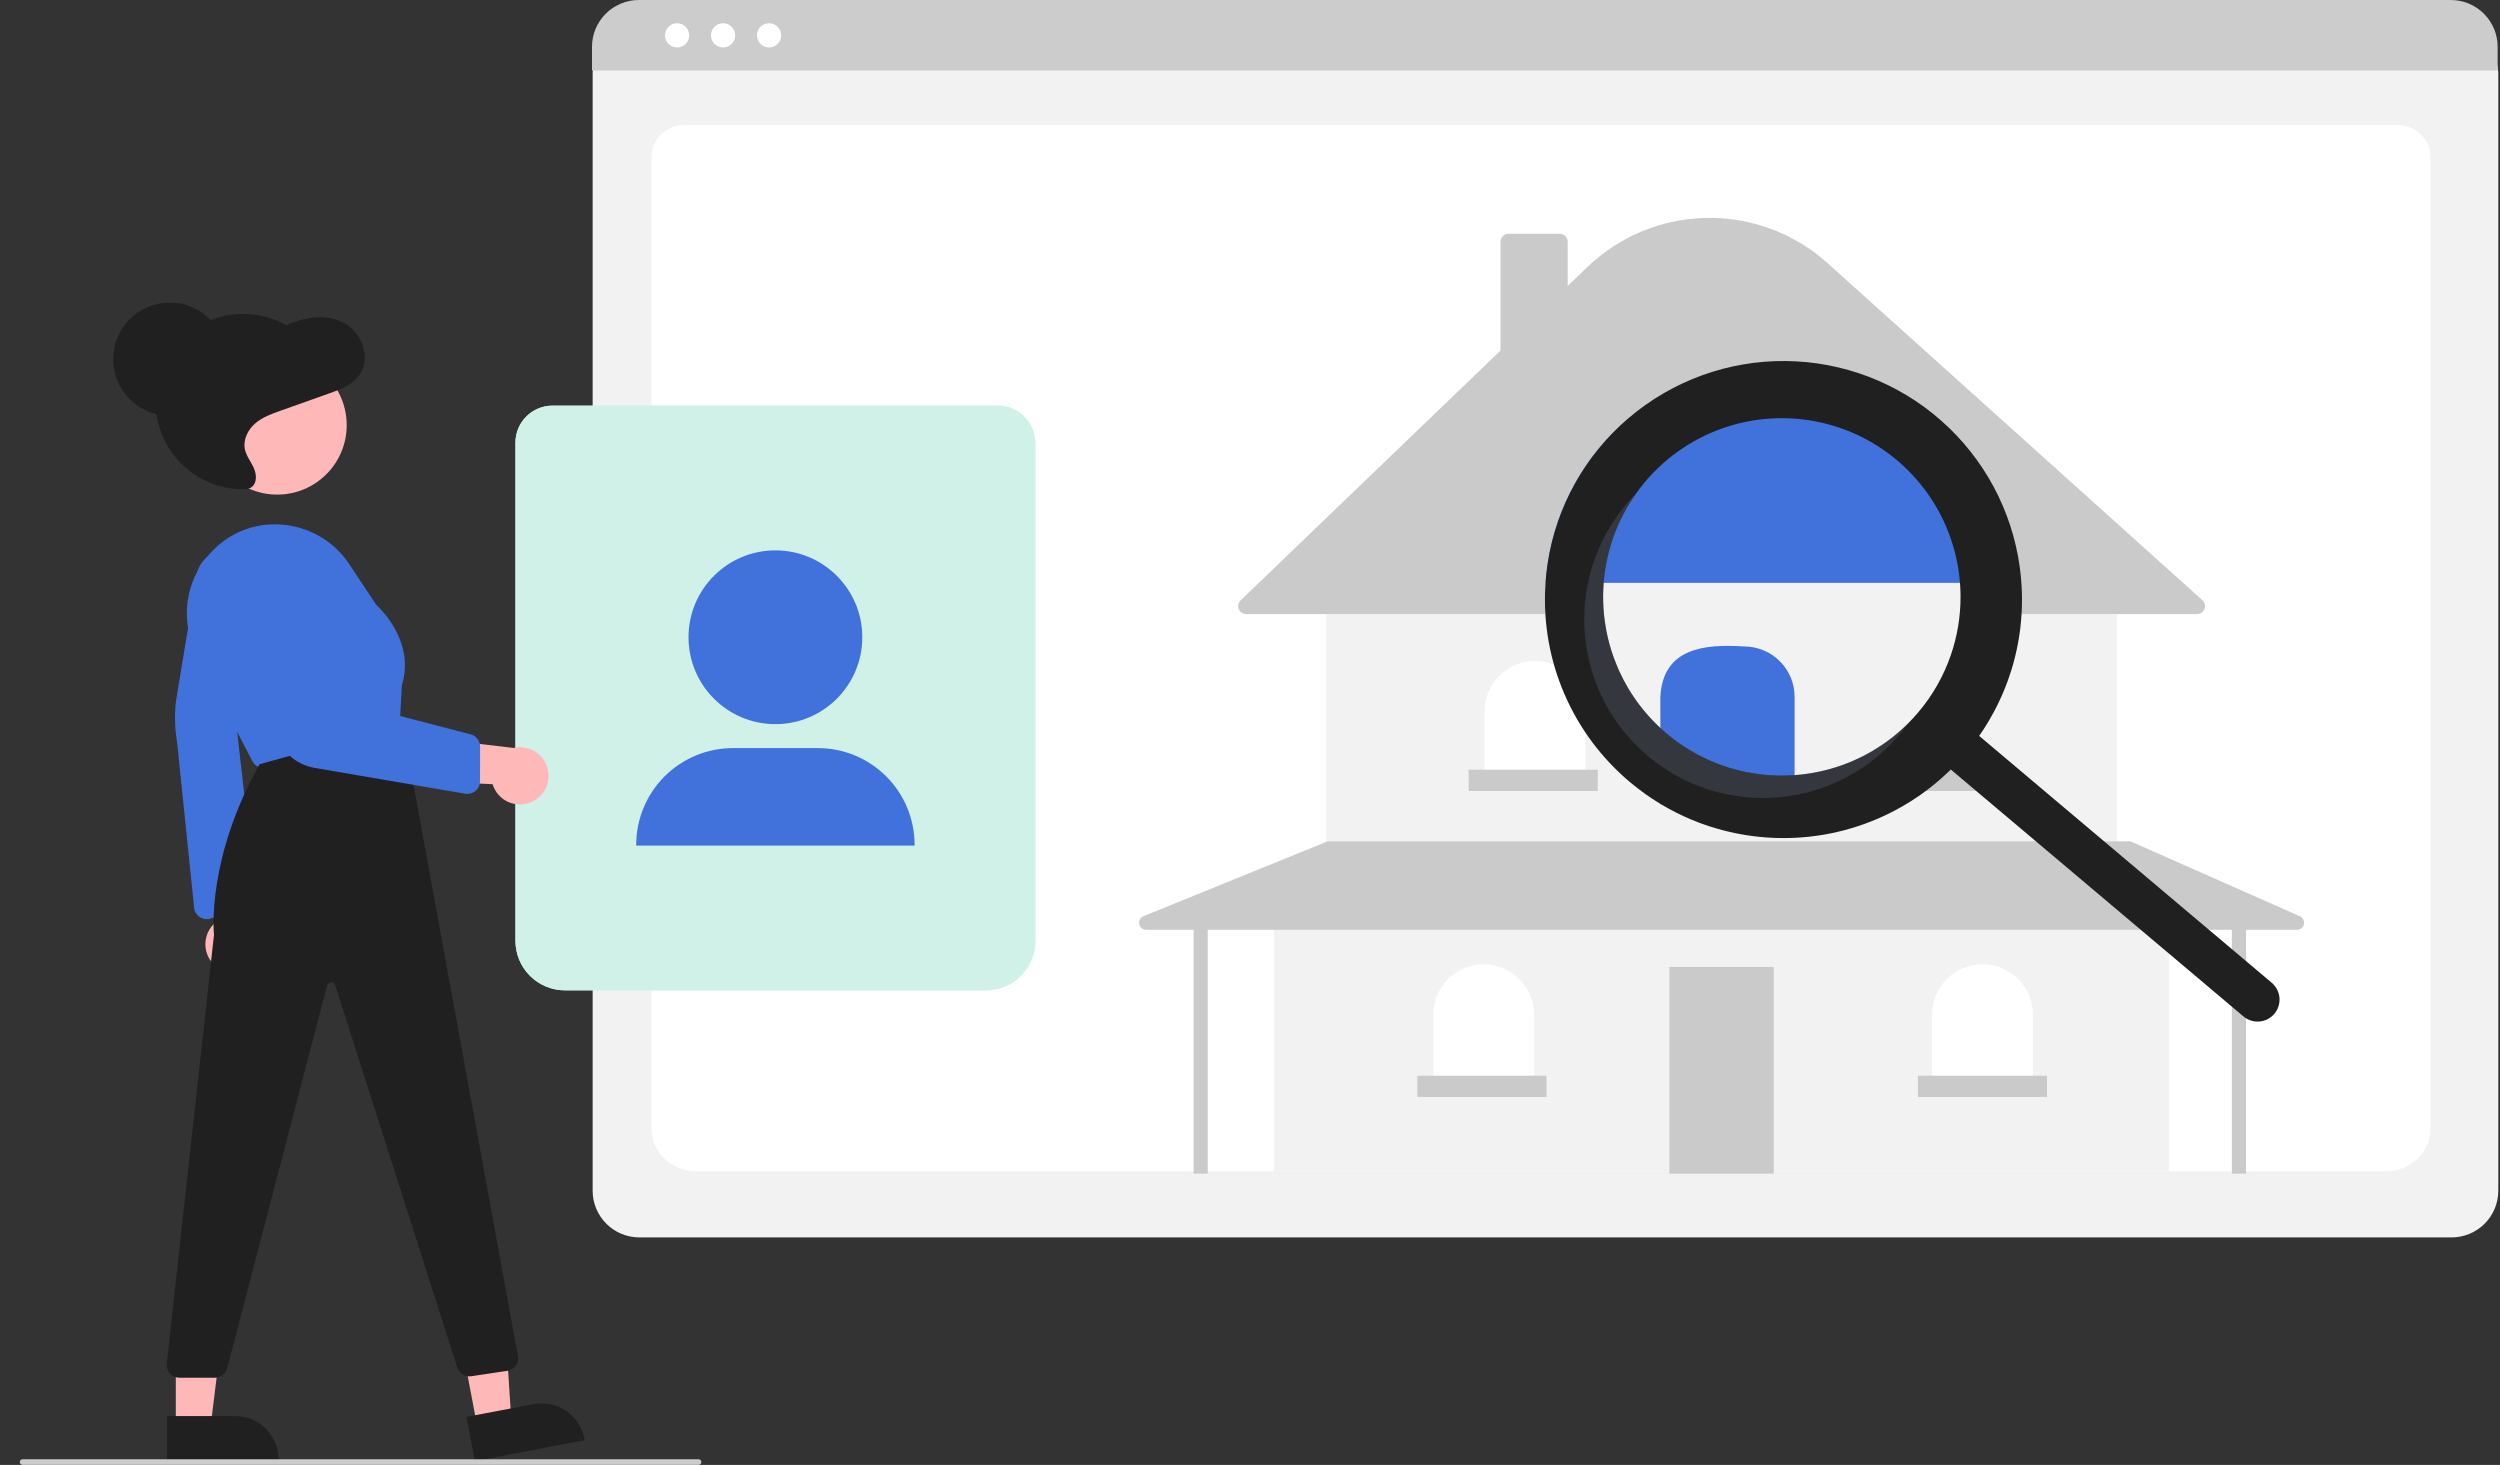 <svg width="884" height="518" viewBox="0 0 884 518" fill="none" xmlns="http://www.w3.org/2000/svg">
<rect x="0" y="0" width="884" height="518" fill="#333333" stroke="none"/>
<g clip-path="url(#clip0_943_1342)">
<path d="M866.897 437.548H226.059C221.684 437.543 217.49 435.803 214.397 432.71C211.304 429.616 209.564 425.422 209.559 421.048V25.894C209.562 22.689 210.837 19.617 213.103 17.35C215.369 15.084 218.442 13.809 221.647 13.806H871.1C874.361 13.809 877.486 15.106 879.792 17.412C882.097 19.717 883.394 22.843 883.397 26.103V421.048C883.392 425.422 881.652 429.616 878.559 432.71C875.466 435.803 871.272 437.543 866.897 437.548Z" fill="#F2F2F2"/>
<path d="M843.52 414.181H246.275C237.52 414.181 230.398 407.511 230.398 399.313V55.208C230.398 49.128 235.676 44.181 242.163 44.181H847.437C854.032 44.181 859.398 49.209 859.398 55.389V399.313C859.398 407.511 852.275 414.181 843.52 414.181Z" fill="white"/>
<g clip-path="url(#clip1_943_1342)">
<path d="M766.988 322.522H450.517V416.338H766.988V322.522Z" fill="#F2F2F2"/>
<path d="M627.202 341.911H590.301V416.338H627.202V341.911Z" fill="#CACACA"/>
<path d="M748.537 211.82H468.967V298.13H748.537V211.82Z" fill="#F2F2F2"/>
<path d="M776.881 217.136H440.624C440.062 217.136 439.514 216.968 439.049 216.654C438.583 216.34 438.223 215.894 438.013 215.373C437.803 214.852 437.754 214.281 437.872 213.732C437.99 213.183 438.269 212.682 438.673 212.293L530.573 123.958V85.482C530.574 84.736 530.87 84.02 531.398 83.493C531.926 82.965 532.641 82.668 533.387 82.667H551.525C552.271 82.668 552.986 82.965 553.514 83.493C554.042 84.02 554.339 84.736 554.339 85.482V101.114L561.281 94.442C572.639 83.523 587.71 77.309 603.463 77.047C619.216 76.785 634.485 82.495 646.2 93.03L778.763 212.229C779.186 212.609 779.484 213.109 779.617 213.663C779.75 214.217 779.713 214.798 779.509 215.329C779.305 215.861 778.945 216.318 778.475 216.641C778.006 216.963 777.45 217.136 776.881 217.136Z" fill="#CACACA"/>
<path d="M542.768 233.71C545.109 233.71 547.427 234.171 549.59 235.067C551.752 235.963 553.717 237.276 555.372 238.931C557.028 240.586 558.341 242.551 559.236 244.714C560.132 246.876 560.593 249.194 560.593 251.535V275.615H524.943V251.535C524.943 249.194 525.404 246.876 526.3 244.714C527.196 242.551 528.509 240.586 530.164 238.931C531.819 237.276 533.784 235.963 535.947 235.067C538.11 234.171 540.427 233.71 542.768 233.71Z" fill="white"/>
<path d="M608.752 234.023C613.479 234.023 618.013 235.901 621.356 239.244C624.699 242.587 626.577 247.12 626.577 251.848V275.927H590.927V251.848C590.927 247.12 592.805 242.587 596.148 239.244C599.49 235.901 604.024 234.023 608.752 234.023Z" fill="white"/>
<path d="M674.736 234.335C679.463 234.335 683.997 236.213 687.34 239.556C690.683 242.899 692.561 247.433 692.561 252.16V276.24H656.911V252.16C656.911 247.433 658.789 242.899 662.131 239.556C665.474 236.213 670.008 234.335 674.736 234.335Z" fill="white"/>
<path d="M701.004 340.973C705.732 340.973 710.265 342.851 713.608 346.193C716.951 349.536 718.829 354.07 718.829 358.798V382.877H683.179V358.798C683.179 354.07 685.057 349.536 688.4 346.193C691.743 342.851 696.277 340.973 701.004 340.973Z" fill="white"/>
<path d="M524.631 340.973C529.359 340.973 533.892 342.851 537.235 346.193C540.578 349.536 542.456 354.07 542.456 358.798V382.877H506.806V358.798C506.806 356.457 507.267 354.139 508.163 351.976C509.059 349.814 510.372 347.849 512.027 346.193C513.682 344.538 515.647 343.225 517.81 342.329C519.972 341.434 522.29 340.973 524.631 340.973Z" fill="white"/>
<path d="M813.223 323.987L753.857 297.719C753.538 297.578 753.193 297.505 752.844 297.505H469.914C469.591 297.505 469.271 297.567 468.972 297.689L404.351 323.957C403.814 324.176 403.369 324.574 403.093 325.085C402.817 325.595 402.727 326.186 402.838 326.755C402.95 327.324 403.255 327.837 403.703 328.206C404.151 328.575 404.713 328.777 405.293 328.777H422.059V415.087H420.183V423.843H797.322V415.087H794.194V328.777H812.211C812.784 328.777 813.341 328.579 813.786 328.218C814.232 327.857 814.54 327.354 814.658 326.792C814.777 326.231 814.699 325.646 814.438 325.135C814.176 324.625 813.748 324.219 813.223 323.987ZM789.191 415.087H427.063V328.777H789.191V415.087Z" fill="#CACACA"/>
<path d="M564.972 272.175H519.315V279.68H564.972V272.175Z" fill="#CACACA"/>
<path d="M631.893 272.175H586.236V279.68H631.893V272.175Z" fill="#CACACA"/>
<path d="M698.816 272.175H653.159V279.68H698.816V272.175Z" fill="#CACACA"/>
<path d="M723.833 380.375H678.176V387.881H723.833V380.375Z" fill="#CACACA"/>
<path d="M546.834 380.375H501.177V387.881H546.834V380.375Z" fill="#CACACA"/>
<path d="M711.909 210.533C711.909 211.024 711.902 211.522 711.894 212.012C711.886 212.602 711.871 213.185 711.848 213.775C711.825 214.288 711.802 214.794 711.771 215.3C711.679 216.994 711.534 218.68 711.334 220.374C711.288 220.803 711.235 221.225 711.173 221.654C711.127 221.983 711.081 222.321 711.028 222.658C710.974 223.033 710.921 223.409 710.859 223.784C710.737 224.582 710.599 225.379 710.445 226.176C710.369 226.574 710.292 226.973 710.208 227.371C710.047 228.161 709.87 228.958 709.687 229.747C709.671 229.808 709.656 229.877 709.641 229.939C709.549 230.33 709.457 230.713 709.357 231.104C709.326 231.219 709.303 231.326 709.265 231.441C709.196 231.732 709.119 232.023 709.043 232.315C708.936 232.721 708.828 233.119 708.713 233.526C708.529 234.154 708.345 234.775 708.154 235.403C708.13 235.469 708.109 235.535 708.092 235.603C707.725 236.79 707.334 237.963 706.905 239.128C706.682 239.741 706.445 240.362 706.207 240.975C705.97 241.588 705.724 242.201 705.471 242.807C705.226 243.397 704.973 243.987 704.72 244.57C704.659 244.708 704.598 244.846 704.529 244.984C704.26 245.589 703.984 246.179 703.701 246.769C703.693 246.777 703.693 246.792 703.686 246.8C703.463 247.275 703.226 247.75 702.988 248.218C702.988 248.232 702.982 248.246 702.973 248.256C702.743 248.716 702.505 249.176 702.26 249.628L701.869 250.371L701.823 250.456C701.333 251.368 700.827 252.272 700.29 253.169C700.175 253.368 700.061 253.567 699.946 253.759C699.831 253.958 699.708 254.158 699.585 254.349C699.509 254.487 699.424 254.625 699.332 254.763C699.171 255.024 699.01 255.292 698.842 255.552C698.811 255.606 698.773 255.66 698.742 255.713C698.451 256.166 698.16 256.61 697.868 257.062C697.508 257.606 697.14 258.143 696.765 258.679L688.441 272L688.081 271.701L687.982 271.609H687.974L687.644 271.333L686.74 270.567C686.464 270.835 686.196 271.103 685.92 271.364C685.813 271.471 685.698 271.571 685.59 271.678C685.506 271.755 685.429 271.831 685.345 271.908C670.956 285.96 651.814 294.097 631.711 294.709H631.688C616.47 295.127 601.405 291.571 587.979 284.393C587.68 284.239 587.389 284.086 587.098 283.91C585.351 282.959 583.641 281.955 581.963 280.882C581.955 280.875 581.947 280.875 581.94 280.867C579.993 279.487 578.092 278.016 576.238 276.452C566.287 268.065 558.415 257.487 553.239 245.548C548.062 233.608 545.722 220.631 546.401 207.636C546.424 207.122 546.455 206.616 546.493 206.103C546.616 204.248 546.805 202.401 547.06 200.562C547.129 200.048 547.206 199.535 547.282 199.029H711.127C711.449 201.374 711.672 203.732 711.794 206.103C711.871 207.582 711.909 209.054 711.909 210.533Z" fill="#F2F2F2"/>
<path d="M711.128 199.029C708.178 179.413 698.288 161.506 683.254 148.565C668.221 135.623 649.042 128.505 629.206 128.505C609.369 128.505 590.191 135.623 575.157 148.565C560.124 161.506 550.233 179.413 547.283 199.029C547.207 199.535 547.13 200.049 547.061 200.562C546.808 202.401 546.619 204.248 546.494 206.103H711.795C711.672 203.735 711.45 201.377 711.128 199.029Z" fill="#4172DC"/>
<path d="M634.572 284.391H587.102V246.417C587.978 229.063 602.81 227.662 616.747 228.593C619.088 228.593 621.406 229.054 623.569 229.95C625.731 230.845 627.696 232.158 629.352 233.813C631.007 235.469 632.32 237.434 633.216 239.596C634.111 241.759 634.572 244.077 634.572 246.417V284.391Z" fill="#4172DC"/>
<path d="M587.098 257.392V257.4C587.098 257.407 587.105 257.407 587.113 257.407L587.098 257.392ZM568.006 199.029C567.976 199.221 567.937 199.412 567.907 199.604C567.937 199.412 567.976 199.221 568.014 199.029H568.006ZM567.056 206.103C567.033 206.394 567.01 206.686 566.995 206.977C567.01 206.686 567.033 206.394 567.064 206.103C567.062 206.049 567.065 205.996 567.071 205.942C567.064 205.996 567.064 206.05 567.056 206.103ZM587.098 257.4C587.098 257.407 587.105 257.407 587.113 257.407L587.098 257.392V257.4ZM568.006 199.029C567.976 199.221 567.937 199.412 567.907 199.604C567.937 199.412 567.976 199.221 568.014 199.029H568.006ZM566.995 206.977C567.01 206.686 567.033 206.394 567.064 206.103C567.062 206.049 567.065 205.996 567.071 205.942C567.064 205.996 567.064 206.05 567.056 206.103C567.033 206.394 567.01 206.686 566.995 206.977ZM803.772 347.967C803.623 347.809 803.465 347.661 803.297 347.523L803.289 347.515L765.336 315.487L764.355 314.659L760.623 311.509L759.688 310.719L754.369 306.228L752.913 305.002L749.901 302.457L748.36 301.155L733.829 288.899L725.498 281.871L724.379 280.929L699.83 260.212C700.206 259.676 700.574 259.139 700.934 258.595C701.225 258.143 701.517 257.699 701.808 257.246C701.838 257.193 701.877 257.139 701.907 257.085C702.076 256.825 702.237 256.557 702.398 256.296C702.49 256.158 702.574 256.02 702.651 255.882C702.774 255.691 702.896 255.491 703.011 255.292C703.126 255.1 703.241 254.901 703.356 254.702C703.893 253.805 704.398 252.901 704.889 251.989L704.935 251.904L705.326 251.161C705.571 250.709 705.809 250.249 706.038 249.789C706.048 249.779 706.054 249.765 706.054 249.751C706.291 249.283 706.529 248.808 706.751 248.333C706.759 248.325 706.759 248.31 706.767 248.302C707.05 247.712 707.326 247.122 707.594 246.517C707.663 246.379 707.725 246.241 707.786 246.103C708.039 245.52 708.292 244.93 708.537 244.34C708.79 243.735 709.035 243.121 709.273 242.508C709.51 241.895 709.748 241.274 709.97 240.661C710.392 239.489 710.788 238.313 711.158 237.136C711.175 237.068 711.196 237.002 711.219 236.936C711.411 236.308 711.595 235.687 711.779 235.059C711.894 234.652 712.001 234.254 712.109 233.848C712.185 233.556 712.262 233.265 712.331 232.974C712.369 232.859 712.392 232.752 712.423 232.637C712.522 232.246 712.614 231.863 712.706 231.472C712.722 231.41 712.737 231.342 712.752 231.28C712.936 230.491 713.113 229.694 713.273 228.904C713.358 228.506 713.434 228.107 713.511 227.709C713.657 226.912 713.802 226.115 713.925 225.317C713.986 224.942 714.04 224.566 714.094 224.191C714.147 223.854 714.193 223.516 714.239 223.187C714.301 222.758 714.354 222.336 714.4 221.907C714.599 220.213 714.745 218.527 714.837 216.833C714.867 216.327 714.891 215.821 714.913 215.308C714.936 214.718 714.952 214.135 714.96 213.545C714.967 213.055 714.975 212.557 714.975 212.066C714.975 210.587 714.937 209.115 714.86 207.636C714.737 205.268 714.515 202.91 714.193 200.562C711.447 180.493 701.571 162.083 686.369 148.696C671.167 135.309 651.655 127.84 631.4 127.654C611.145 127.468 591.5 134.577 576.054 147.683C560.609 160.788 550.396 179.014 547.282 199.029C547.206 199.535 547.129 200.049 547.06 200.562C546.807 202.401 546.618 204.249 546.493 206.103C546.455 206.617 546.424 207.123 546.401 207.636C545.722 220.632 548.062 233.608 553.239 245.548C558.415 257.488 566.287 268.066 576.238 276.453C578.092 278.016 579.993 279.488 581.94 280.867C581.947 280.875 581.955 280.875 581.963 280.883C582.614 281.343 583.266 281.795 583.925 282.239C584.975 282.929 586.032 283.604 587.098 284.247C587.182 284.293 587.267 284.347 587.351 284.393C588.27 284.945 589.198 285.474 590.125 285.987H590.133C593.585 287.885 597.168 289.535 600.855 290.923C611.673 294.993 623.21 296.803 634.754 296.242H634.777C648.251 295.59 661.37 291.708 673.029 284.922C674.723 283.941 676.393 282.891 678.026 281.772C678.432 281.496 678.846 281.212 679.244 280.929C679.735 280.584 680.225 280.224 680.716 279.863C680.724 279.863 680.724 279.856 680.731 279.856C680.768 279.825 680.806 279.797 680.846 279.771C681.176 279.519 681.513 279.266 681.835 279.02C681.919 278.959 682.004 278.898 682.088 278.829C682.11 278.813 682.131 278.795 682.149 278.775C682.341 278.637 682.525 278.484 682.716 278.338C682.908 278.193 683.092 278.039 683.283 277.886C683.316 277.866 683.347 277.842 683.375 277.817C683.59 277.641 683.805 277.472 684.019 277.296C684.241 277.12 684.456 276.936 684.663 276.759C684.878 276.583 685.085 276.407 685.299 276.223C685.483 276.07 685.675 275.909 685.859 275.74C685.92 275.694 685.974 275.64 686.035 275.587C686.059 275.564 686.084 275.544 686.111 275.525C686.364 275.311 686.61 275.089 686.855 274.866C686.916 274.813 686.97 274.759 687.031 274.705C687.407 274.368 687.782 274.031 688.15 273.678C688.234 273.602 688.327 273.517 688.411 273.441C688.495 273.364 688.572 273.287 688.656 273.211C688.763 273.104 688.878 273.004 688.986 272.897C689.262 272.636 689.53 272.368 689.806 272.1L690.71 272.866L691.04 273.142H691.047L691.147 273.234L691.507 273.533L696.857 278.055L696.972 278.154L697.064 278.223L697.669 278.737L698.88 279.764L700.091 280.783L700.267 280.929L705.9 285.681L706.682 286.34L712.116 290.923L740.244 314.659L741.225 315.487L779.722 347.968L789.593 356.299L793.265 359.395C794.044 360.054 794.945 360.554 795.918 360.864C796.89 361.175 797.914 361.291 798.931 361.205C799.949 361.12 800.939 360.835 801.846 360.366C802.753 359.898 803.558 359.255 804.217 358.475C804.768 357.828 805.206 357.092 805.512 356.299C806.069 354.892 806.2 353.353 805.891 351.872C805.582 350.391 804.845 349.034 803.772 347.967ZM581.764 170.304C589.452 161.192 599.562 154.442 610.925 150.832C622.288 147.223 634.44 146.901 645.977 149.905C657.515 152.909 667.967 159.116 676.127 167.809C684.287 176.501 689.821 187.325 692.09 199.029C692.189 199.543 692.281 200.049 692.366 200.562C692.68 202.394 692.91 204.248 693.048 206.103C693.086 206.617 693.124 207.123 693.147 207.636C693.216 208.786 693.247 209.943 693.247 211.093C693.251 218.066 692.096 224.992 689.829 231.587V231.594C687.295 238.989 683.404 245.845 678.355 251.813C678.248 251.935 678.141 252.065 678.026 252.188C677.014 253.384 675.949 254.533 674.853 255.629C674.845 255.637 674.837 255.652 674.83 255.66C674.454 256.036 674.071 256.419 673.688 256.771C672.906 257.53 672.109 258.25 671.297 258.94C670.078 260.006 668.829 261.005 667.549 261.937C667.12 262.251 666.69 262.558 666.254 262.864C665.824 263.171 665.388 263.462 664.951 263.753C664.077 264.336 663.188 264.895 662.291 265.424C661.847 265.692 661.387 265.953 660.935 266.206C660.482 266.466 660.023 266.712 659.563 266.949C659.103 267.195 658.643 267.432 658.176 267.662C657.248 268.13 656.313 268.566 655.363 268.973C654.888 269.187 654.412 269.387 653.937 269.57C653.638 269.693 653.347 269.816 653.048 269.923C652.931 269.977 652.811 270.023 652.688 270.061C652.527 270.13 652.366 270.191 652.205 270.245C652.153 270.269 652.099 270.289 652.044 270.306C651.715 270.437 651.393 270.552 651.056 270.667C650.573 270.843 650.09 271.004 649.599 271.157C649.109 271.318 648.626 271.471 648.135 271.609C647.645 271.763 647.147 271.9 646.656 272.031C646.158 272.169 645.668 272.299 645.169 272.414C644.641 272.552 644.112 272.675 643.575 272.789C643.108 272.897 642.648 272.989 642.18 273.073C641.743 273.165 641.299 273.242 640.862 273.318C640.249 273.426 639.636 273.525 639.015 273.61C638.678 273.663 638.348 273.709 638.011 273.74C637.865 273.763 637.727 273.778 637.59 273.794C637.16 273.855 636.731 273.901 636.309 273.939C636.195 273.947 636.087 273.962 635.98 273.97C635.513 274.016 635.037 274.054 634.57 274.092C633.566 274.161 632.569 274.207 631.565 274.23C631.06 274.238 630.546 274.246 630.04 274.246C629.534 274.246 629.028 274.238 628.523 274.223C628.523 274.223 628.523 274.23 628.515 274.223C628.507 274.23 628.507 274.23 628.5 274.223C628.499 274.224 628.498 274.225 628.496 274.225C628.495 274.226 628.493 274.226 628.492 274.226C628.491 274.226 628.489 274.226 628.488 274.225C628.487 274.225 628.485 274.224 628.484 274.223C628.459 274.23 628.433 274.23 628.408 274.223C628.048 274.223 627.687 274.207 627.335 274.184C627.074 274.177 626.806 274.169 626.538 274.146C626.178 274.131 625.817 274.108 625.457 274.077C625.342 274.077 625.227 274.062 625.112 274.054C625.058 274.053 625.005 274.048 624.951 274.039C624.583 274.008 624.208 273.977 623.84 273.939C623.656 273.924 623.464 273.908 623.28 273.885C622.721 273.824 622.161 273.755 621.61 273.679C620.981 273.602 620.353 273.51 619.732 273.395C619.441 273.357 619.157 273.303 618.873 273.249C618.498 273.188 618.123 273.119 617.747 273.042C617.356 272.966 616.965 272.889 616.574 272.797C616.26 272.728 615.938 272.659 615.624 272.583C615.471 272.552 615.317 272.514 615.172 272.475C614.367 272.284 613.57 272.077 612.78 271.847C612.282 271.709 611.784 271.563 611.294 271.41C610.619 271.203 609.952 270.981 609.286 270.743C609.025 270.659 608.772 270.567 608.511 270.467C608.251 270.383 607.998 270.283 607.737 270.184C607.5 270.099 607.262 270.007 607.032 269.915C606.649 269.77 606.273 269.617 605.898 269.463C605.124 269.149 604.365 268.819 603.606 268.467C603.177 268.26 602.748 268.061 602.326 267.854C600.663 267.049 599.026 266.155 597.414 265.171C597.015 264.934 596.617 264.681 596.218 264.428C595.72 264.121 595.237 263.799 594.754 263.478C594.486 263.294 594.225 263.117 593.965 262.933C593.482 262.596 593.007 262.251 592.539 261.906C592.294 261.73 592.049 261.546 591.811 261.362C590.96 260.718 590.125 260.044 589.305 259.354C588.914 259.025 588.523 258.687 588.14 258.343C587.979 258.205 587.818 258.059 587.657 257.913C587.473 257.745 587.289 257.584 587.113 257.407L587.098 257.392C586.83 257.154 586.561 256.902 586.301 256.649C585.894 256.266 585.496 255.875 585.113 255.476C584.714 255.085 584.331 254.679 583.955 254.281C583.572 253.882 583.204 253.476 582.844 253.062C582.476 252.656 582.116 252.242 581.763 251.82C581.418 251.422 581.081 251.008 580.759 250.602C579.978 249.636 579.232 248.652 578.521 247.651C578.192 247.191 577.878 246.731 577.571 246.264C577.242 245.789 576.927 245.306 576.628 244.823C576.314 244.34 576.015 243.849 575.724 243.351C575.717 243.334 575.706 243.319 575.693 243.305C575.119 242.332 574.567 241.351 574.053 240.355C573.524 239.343 573.026 238.321 572.559 237.289C572.321 236.775 572.091 236.254 571.877 235.733C571.432 234.683 571.018 233.633 570.635 232.568C570.443 232.054 570.267 231.541 570.091 231.02C570.085 230.985 570.075 230.952 570.06 230.92C569.708 229.862 569.386 228.797 569.102 227.724C569.094 227.709 569.094 227.693 569.087 227.678C568.941 227.149 568.803 226.62 568.681 226.084C568.558 225.616 568.451 225.149 568.351 224.674C568.236 224.145 568.121 223.616 568.022 223.08C567.968 222.804 567.914 222.528 567.868 222.252C567.822 222.022 567.784 221.784 567.746 221.554C567.707 221.325 567.669 221.087 567.631 220.849C567.554 220.382 567.485 219.914 567.424 219.447C567.347 218.895 567.286 218.343 567.224 217.784C567.155 217.117 567.094 216.45 567.041 215.776C567.002 215.323 566.979 214.864 566.956 214.404C566.933 213.982 566.91 213.561 566.903 213.139C566.895 213.117 566.895 213.092 566.903 213.07C566.902 213.069 566.901 213.068 566.9 213.067C566.9 213.065 566.899 213.064 566.899 213.062C566.899 213.061 566.9 213.06 566.9 213.058C566.901 213.057 566.902 213.056 566.903 213.055C566.895 213.047 566.895 213.047 566.903 213.039C566.902 213.038 566.901 213.037 566.9 213.036C566.9 213.035 566.899 213.033 566.899 213.032C566.899 213.03 566.9 213.029 566.9 213.028C566.901 213.026 566.902 213.025 566.903 213.024C566.895 212.856 566.887 212.687 566.887 212.518C566.872 212.02 566.864 211.522 566.864 211.024C566.864 210.572 566.872 210.127 566.88 209.675C566.895 209.046 566.918 208.418 566.948 207.789C566.948 207.652 566.964 207.521 566.972 207.383C566.979 207.245 566.987 207.115 566.995 206.977C567.01 206.686 567.033 206.394 567.064 206.103C567.062 206.049 567.065 205.996 567.071 205.942C567.094 205.613 567.125 205.283 567.155 204.954C567.217 204.295 567.293 203.628 567.378 202.969C567.424 202.639 567.462 202.31 567.516 201.98C567.546 201.75 567.585 201.513 567.623 201.275C567.654 201.037 567.692 200.8 567.738 200.562C567.792 200.248 567.845 199.926 567.907 199.604C567.937 199.412 567.976 199.221 568.014 199.029C568.16 198.263 568.32 197.496 568.497 196.73C568.673 195.956 568.872 195.19 569.087 194.423C569.294 193.649 569.524 192.875 569.769 192.101C569.884 191.71 570.007 191.327 570.144 190.944C570.397 190.17 570.666 189.403 570.965 188.644C571.103 188.269 571.248 187.886 571.409 187.51C571.716 186.751 572.038 185.993 572.367 185.249C572.536 184.874 572.704 184.498 572.888 184.122C573.233 183.379 573.593 182.636 573.984 181.908C574.36 181.164 574.766 180.436 575.18 179.716C575.594 178.995 576.023 178.275 576.475 177.562C576.682 177.209 576.912 176.849 577.149 176.504C577.609 175.799 578.092 175.094 578.583 174.404C579.572 173.009 580.637 171.637 581.764 170.304ZM567.056 206.103C567.033 206.394 567.01 206.686 566.995 206.977C567.01 206.686 567.033 206.394 567.064 206.103C567.062 206.049 567.065 205.996 567.071 205.942C567.064 205.996 567.064 206.05 567.056 206.103ZM568.006 199.029C567.976 199.221 567.937 199.412 567.907 199.604C567.937 199.412 567.976 199.221 568.014 199.029H568.006ZM587.098 257.392V257.4C587.098 257.407 587.105 257.407 587.113 257.407L587.098 257.392Z" fill="#202020"/>
<path opacity="0.3" d="M589.307 259.353C577.184 249.123 569.352 234.709 567.365 218.971C565.379 203.234 569.383 187.325 578.584 174.403C577.375 175.62 576.207 176.894 575.079 178.226C569.728 184.569 565.678 191.903 563.161 199.81C560.644 207.718 559.709 216.044 560.409 224.312C561.11 232.581 563.432 240.631 567.244 248.002C571.055 255.374 576.281 261.922 582.623 267.274C595.432 278.082 612.01 283.359 628.71 281.944C645.409 280.529 660.863 272.539 671.671 259.73C672.796 258.396 673.856 257.03 674.85 255.632C663.66 266.875 648.652 273.499 632.805 274.189C616.957 274.878 601.43 269.582 589.307 259.353Z" fill="#667085"/>
<rect x="408" y="415" width="398" height="21" fill="#F2F2F2"/>
</g>
<path d="M883.167 24.95H209.327V16.55C209.333 12.161 211.081 7.953 214.185 4.851C217.29 1.748 221.498 0.004 225.887 0H866.607C870.997 0.004 875.205 1.748 878.31 4.851C881.414 7.953 883.161 12.161 883.167 16.55V24.95Z" fill="#CCCCCC"/>
<path d="M239.423 16.783C241.788 16.783 243.706 14.866 243.706 12.5C243.706 10.134 241.788 8.217 239.423 8.217C237.057 8.217 235.139 10.134 235.139 12.5C235.139 14.866 237.057 16.783 239.423 16.783Z" fill="white"/>
<path d="M255.681 16.783C258.047 16.783 259.965 14.866 259.965 12.5C259.965 10.134 258.047 8.217 255.681 8.217C253.316 8.217 251.398 10.134 251.398 12.5C251.398 14.866 253.316 16.783 255.681 16.783Z" fill="white"/>
<path d="M271.94 16.783C274.306 16.783 276.224 14.866 276.224 12.5C276.224 10.134 274.306 8.217 271.94 8.217C269.575 8.217 267.657 10.134 267.657 12.5C267.657 14.866 269.575 16.783 271.94 16.783Z" fill="white"/>
<path d="M348.6 350.18H199.762C195.122 350.175 190.674 348.33 187.393 345.049C184.113 341.768 182.267 337.32 182.262 332.68V156.527C182.266 153.057 183.646 149.73 186.1 147.276C188.553 144.822 191.88 143.442 195.35 143.438H352.803C356.329 143.442 359.709 144.845 362.201 147.337C364.694 149.83 366.096 153.21 366.1 156.736V332.68C366.095 337.32 364.25 341.768 360.969 345.049C357.688 348.33 353.24 350.175 348.6 350.18Z" fill="#D0F1E8"/>
<path d="M348.6 350.18H199.762C195.122 350.175 190.674 348.33 187.393 345.049C184.113 341.768 182.267 337.32 182.262 332.68V156.527C182.266 153.057 183.646 149.73 186.1 147.276C188.553 144.822 191.88 143.442 195.35 143.438H352.803C356.329 143.442 359.709 144.845 362.201 147.337C364.694 149.83 366.096 153.21 366.1 156.736V332.68C366.095 337.32 364.25 341.768 360.969 345.049C357.688 348.33 353.24 350.175 348.6 350.18ZM195.35 145.438C192.41 145.442 189.592 146.611 187.513 148.69C185.434 150.768 184.265 153.587 184.262 156.527V332.68C184.267 336.79 185.901 340.73 188.807 343.635C191.713 346.541 195.653 348.176 199.762 348.18H348.6C352.71 348.176 356.65 346.541 359.555 343.635C362.461 340.73 364.096 336.79 364.1 332.68V156.736C364.097 153.74 362.906 150.869 360.788 148.751C358.67 146.633 355.799 145.442 352.803 145.438H195.35Z" fill="#D0F1E8"/>
<path d="M274.181 256.058C291.149 256.058 304.905 242.302 304.905 225.334C304.905 208.366 291.149 194.611 274.181 194.611C257.213 194.611 243.458 208.366 243.458 225.334C243.458 242.302 257.213 256.058 274.181 256.058Z" fill="#4172DC"/>
<path d="M323.402 299.008H224.961V298.695C224.971 289.635 228.574 280.949 234.981 274.543C241.387 268.136 250.073 264.533 259.133 264.522H289.229C298.289 264.533 306.975 268.136 313.382 274.543C319.788 280.949 323.391 289.635 323.402 298.695V299.008Z" fill="#4172DC"/>
<path d="M188.356 283.39C187.043 284.051 185.601 284.417 184.132 284.461C182.662 284.506 181.201 284.227 179.851 283.645C178.501 283.064 177.294 282.193 176.317 281.095C175.34 279.997 174.615 278.698 174.194 277.289L138.494 275.73L149.383 260.688L181.616 264.475C184.029 263.925 186.56 264.279 188.73 265.47C190.899 266.661 192.556 268.607 193.387 270.939C194.218 273.27 194.164 275.825 193.237 278.12C192.31 280.415 190.573 282.29 188.356 283.39Z" fill="#FFB8B8"/>
<path d="M89.237 269.136L69.605 231.325C66.899 226.13 65.706 220.279 66.159 214.439C66.612 208.599 68.694 203.003 72.168 198.287C72.868 197.353 73.61 196.445 74.375 195.588C77.493 192.086 81.379 189.352 85.73 187.602C90.08 185.851 94.777 185.131 99.452 185.497C104.285 185.826 108.976 187.268 113.159 189.71C117.342 192.153 120.903 195.53 123.564 199.578L132.992 213.83C133.957 214.692 146.935 226.668 142.107 242.251L141.277 257.194C141.22 258.165 140.85 259.091 140.224 259.836C139.598 260.58 138.749 261.103 137.802 261.327L94.249 271.445C93.276 271.673 92.255 271.569 91.347 271.151C90.439 270.733 89.697 270.024 89.237 269.136Z" fill="#4172DC"/>
<path d="M75.468 340.893C74.442 339.839 73.661 338.574 73.177 337.185C72.694 335.797 72.521 334.32 72.671 332.857C72.82 331.395 73.289 329.983 74.043 328.721C74.797 327.459 75.819 326.378 77.036 325.554L67.807 291.031L85.423 296.904L91.487 328.786C92.736 330.923 93.158 333.444 92.673 335.871C92.188 338.298 90.829 340.463 88.855 341.955C86.88 343.447 84.427 344.163 81.96 343.968C79.492 343.772 77.182 342.678 75.468 340.893Z" fill="#FFB8B8"/>
<path d="M71.141 324.559C70.493 324.245 69.932 323.78 69.503 323.203C69.075 322.625 68.792 321.953 68.679 321.243L62.602 262.283C61.784 257.496 61.663 252.615 62.243 247.793L69.528 203.675C69.832 201.1 71.118 198.741 73.117 197.09C75.116 195.439 77.676 194.624 80.262 194.813C81.622 194.91 82.948 195.282 84.161 195.906C85.373 196.53 86.446 197.393 87.316 198.444C88.185 199.494 88.832 200.71 89.219 202.018C89.605 203.326 89.722 204.698 89.563 206.052L83.615 256.662L90.426 316.354C90.532 317.25 90.364 318.157 89.945 318.957C89.525 319.756 88.874 320.41 88.077 320.832L75.192 324.512C74.569 324.84 73.876 325.015 73.172 325.023C72.468 325.032 71.771 324.872 71.141 324.559Z" fill="#4172DC"/>
<path d="M168.751 504.359L180.796 502.075L177.717 454.528L159.94 457.9L168.751 504.359Z" fill="#FFB8B8"/>
<path d="M164.933 501.009L188.654 496.511C190.639 496.134 192.68 496.152 194.658 496.564C196.636 496.976 198.514 497.773 200.184 498.911C201.854 500.049 203.283 501.504 204.391 503.194C205.498 504.884 206.262 506.776 206.638 508.761L206.731 509.252L167.893 516.618L164.933 501.009Z" fill="#202020"/>
<path d="M62.162 504.734L74.422 504.733L80.254 457.445L62.16 457.446L62.162 504.734Z" fill="#FFB8B8"/>
<path d="M59.035 500.731L83.179 500.73H83.18C85.2 500.73 87.201 501.128 89.068 501.901C90.935 502.674 92.631 503.808 94.06 505.236C95.488 506.665 96.622 508.361 97.395 510.228C98.168 512.095 98.566 514.096 98.566 516.116V516.616L59.036 516.618L59.035 500.731Z" fill="#202020"/>
<path d="M86 173C68.879 173 55 159.121 55 142C55 124.879 68.879 111 86 111C103.121 111 117 124.879 117 142C117 159.121 103.121 173 86 173Z" fill="#202020"/>
<path d="M98.033 174.892C111.597 174.892 122.594 163.895 122.594 150.331C122.594 136.766 111.597 125.77 98.033 125.77C84.468 125.77 73.472 136.766 73.472 150.331C73.472 163.895 84.468 174.892 98.033 174.892Z" fill="#FFB8B8"/>
<path d="M60.144 485.729C59.721 485.274 59.397 484.737 59.192 484.151C58.986 483.565 58.903 482.944 58.949 482.325L75.666 330.573C75.522 329.153 73.252 303.386 91.675 270.417L91.777 270.235L141.145 256.545L146.603 279.572L183.186 479.782C183.317 480.939 182.994 482.102 182.283 483.024C181.573 483.946 180.533 484.557 179.381 484.726L166.647 486.636C165.572 486.797 164.474 486.563 163.558 485.978C162.641 485.392 161.968 484.495 161.661 483.451L118.55 348.422C118.459 348.111 118.271 347.838 118.012 347.643C117.754 347.448 117.44 347.342 117.116 347.34C116.792 347.339 116.477 347.442 116.216 347.634C115.956 347.827 115.765 348.098 115.672 348.409L80.304 483.917C80.028 484.851 79.459 485.671 78.681 486.256C77.902 486.84 76.956 487.158 75.982 487.161H63.435C62.818 487.16 62.207 487.033 61.641 486.786C61.075 486.54 60.565 486.18 60.144 485.729Z" fill="#202020"/>
<path d="M164.481 280.656L111.289 271.535C107.831 270.955 104.629 269.344 102.102 266.913C99.576 264.483 97.841 261.346 97.127 257.913L86.02 205.455C85.589 203.419 85.607 201.313 86.073 199.285C86.54 197.256 87.443 195.354 88.72 193.711C89.997 192.067 91.617 190.722 93.467 189.769C95.317 188.816 97.353 188.278 99.433 188.193C103.029 188.063 106.543 189.284 109.282 191.618C112.021 193.951 113.786 197.226 114.229 200.797L119.803 247.555L166.728 259.748C167.615 260.053 168.385 260.629 168.929 261.394C169.473 262.158 169.764 263.074 169.762 264.013L169.742 276.232C169.741 276.887 169.597 277.533 169.32 278.126C169.044 278.719 168.641 279.245 168.14 279.666C167.639 280.088 167.052 280.394 166.42 280.565C165.788 280.736 165.127 280.767 164.481 280.656Z" fill="#4172DC"/>
<path d="M82.51 172.15C84.751 172.944 87.498 173.645 89.261 171.997C90.983 170.388 90.669 167.446 89.655 165.278C88.641 163.111 87.068 161.182 86.586 158.823C85.895 155.442 87.682 151.929 90.233 149.725C92.784 147.52 95.995 146.362 99.129 145.248L116.322 139.136C120.578 137.623 125.164 135.846 127.546 131.865C130.992 126.104 127.841 117.87 122.189 114.509C116.536 111.147 109.397 111.773 103.298 114.137C99.925 115.444 96.717 117.246 93.228 118.166C86.344 119.982 78.516 118.353 72.467 122.234C67.201 125.613 64.758 132.508 64.936 138.959C65.113 145.41 67.488 151.553 69.993 157.453C71.484 160.963 73.076 164.513 75.601 167.305C78.125 170.097 81.774 172.049 85.418 171.536L82.51 172.15Z" fill="#202020"/>
<path d="M60 147C48.954 147 40 138.046 40 127C40 115.954 48.954 107 60 107C71.046 107 80 115.954 80 127C80 138.046 71.046 147 60 147Z" fill="#202020"/>
<path d="M247 517.987H8C7.735 517.987 7.48 517.881 7.293 517.694C7.105 517.506 7 517.252 7 516.987C7 516.721 7.105 516.467 7.293 516.279C7.48 516.092 7.735 515.987 8 515.987H247C247.265 515.987 247.52 516.092 247.707 516.279C247.895 516.467 248 516.721 248 516.987C248 517.252 247.895 517.506 247.707 517.694C247.52 517.881 247.265 517.987 247 517.987Z" fill="#CCCCCC"/>
</g>
<defs>
<clipPath id="clip0_943_1342">
<rect width="883.397" height="517.987" fill="white"/>
</clipPath>
<clipPath id="clip1_943_1342">
<rect width="413" height="346.962" fill="white" transform="translate(402 77.038)"/>
</clipPath>
</defs>
</svg>
